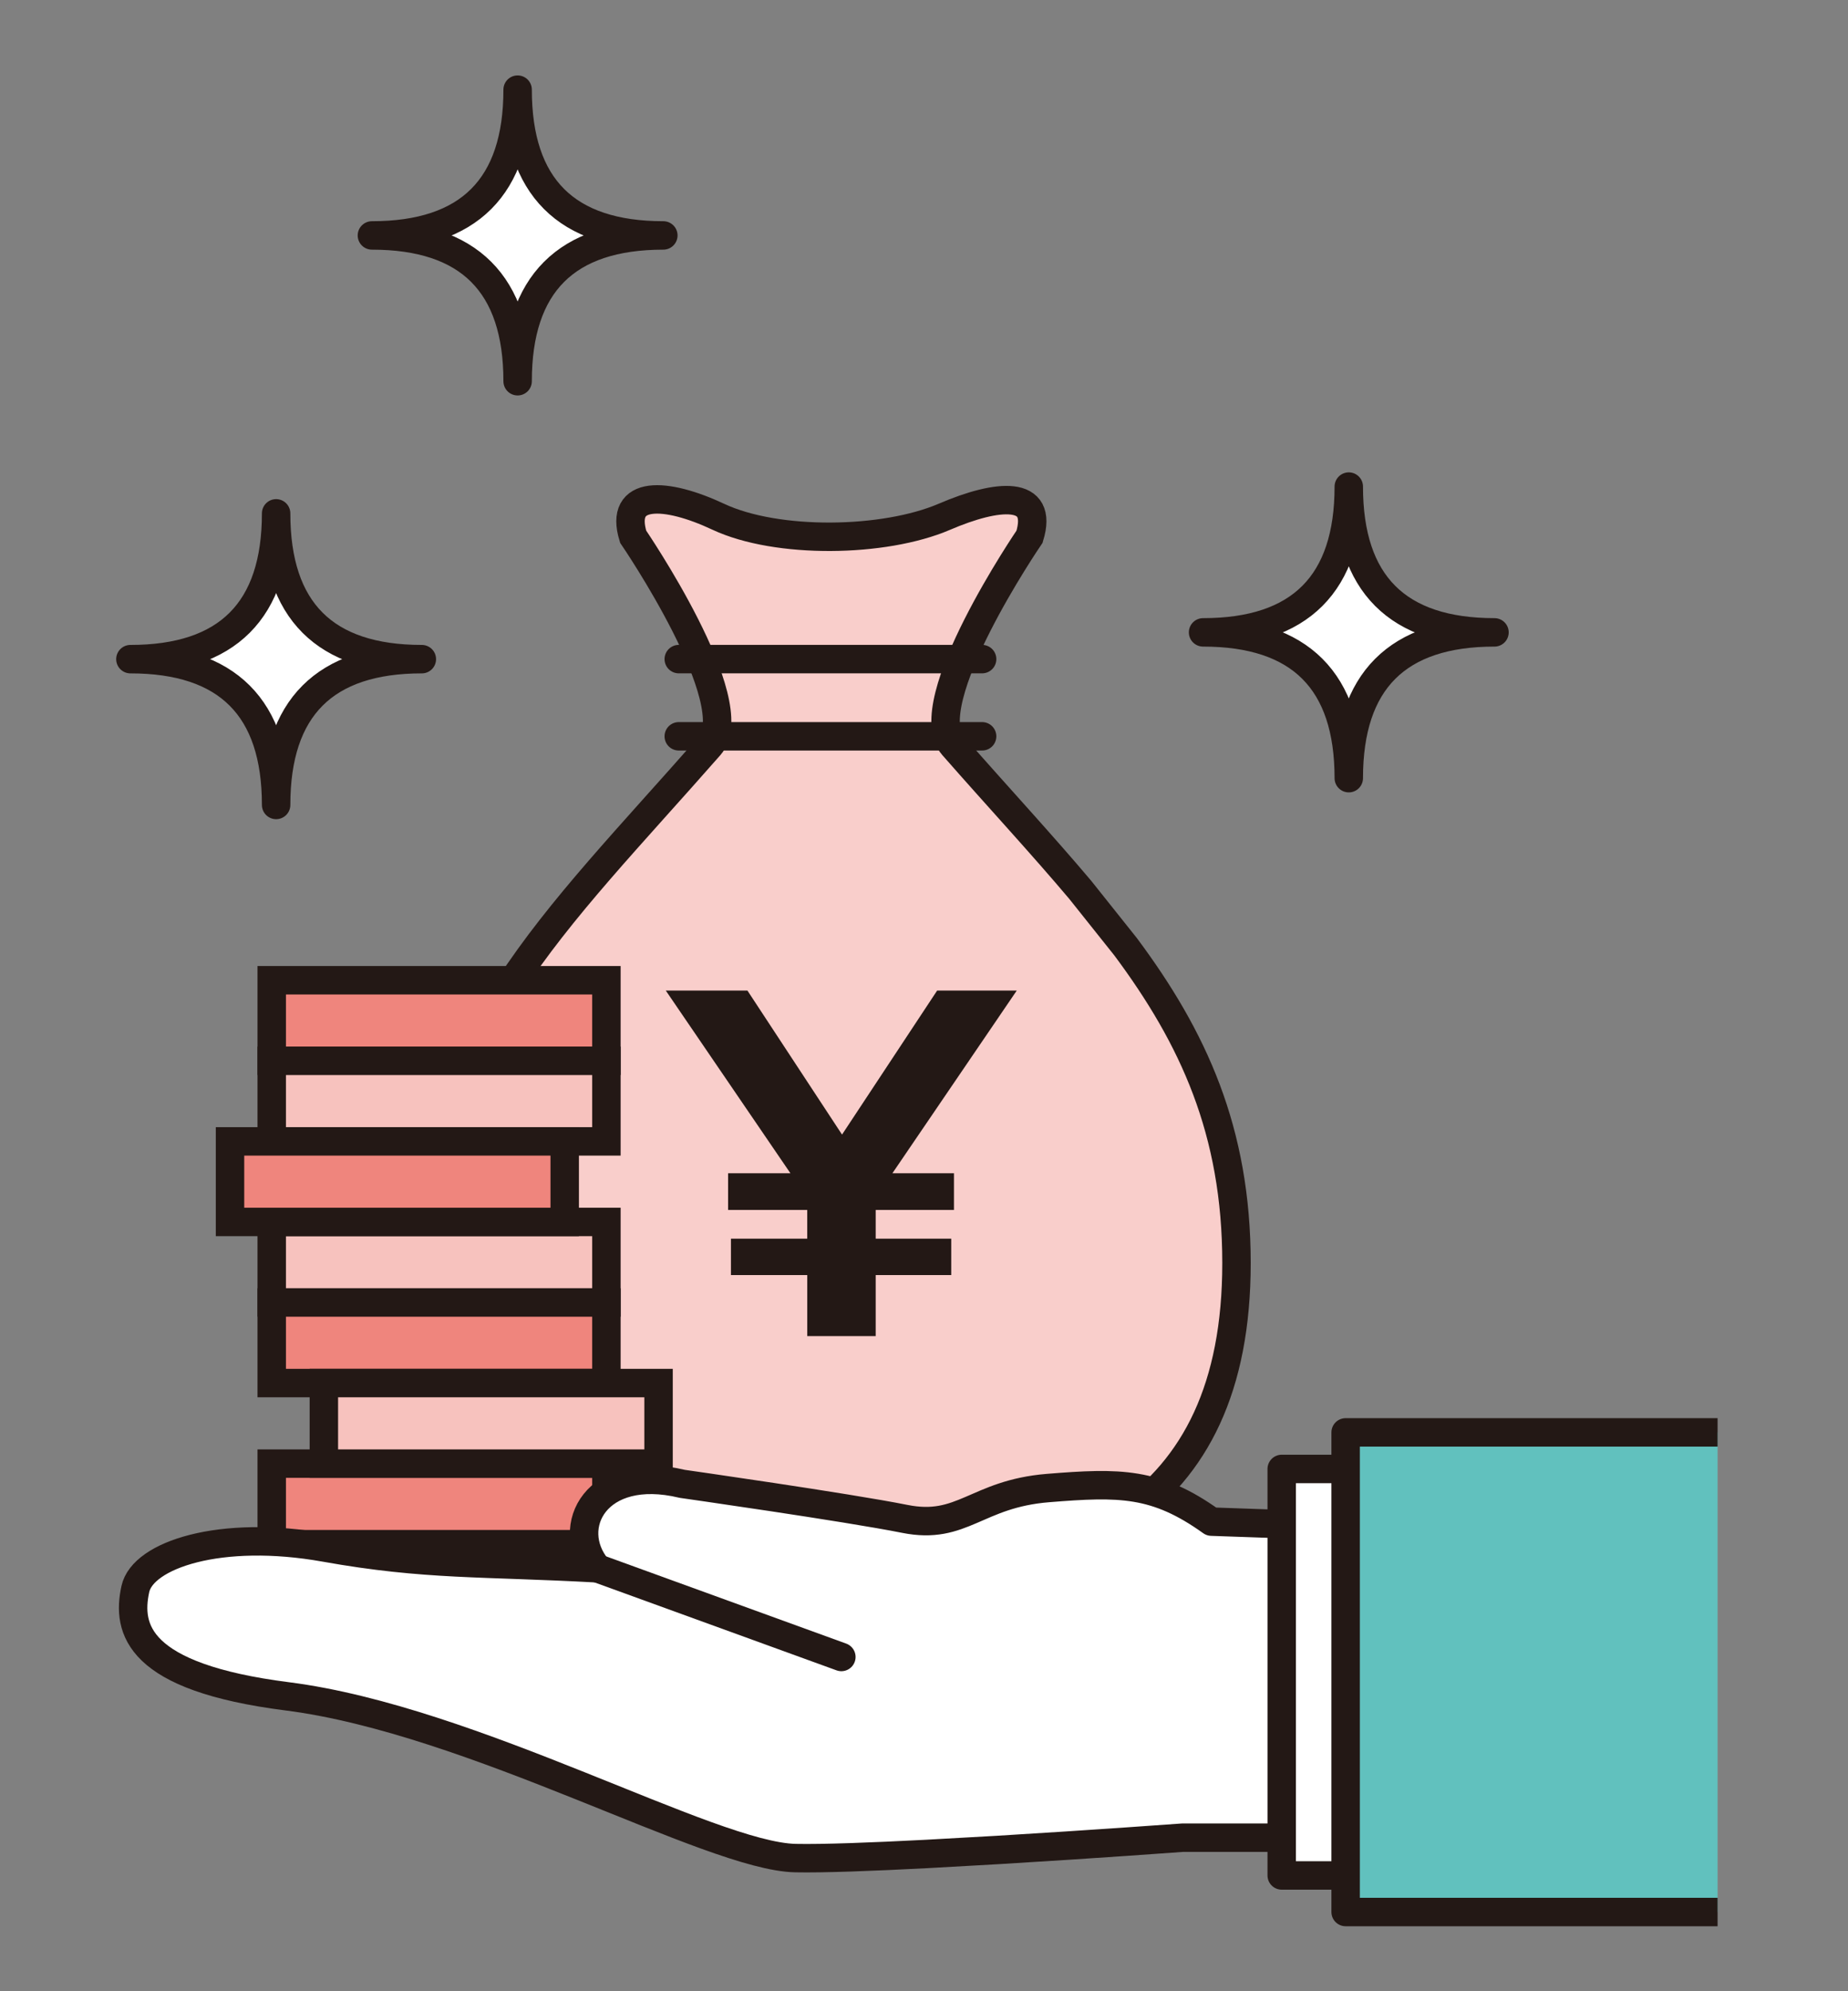 <svg xmlns="http://www.w3.org/2000/svg" xmlns:xlink="http://www.w3.org/1999/xlink" width="130" height="140" viewBox="0 0 130 140">
  <rect x="0" y="0" width="130" height="140" fill="#808080" stroke="none"/>
  <defs>
    <clipPath id="clip-path">
      <rect id="長方形_125" data-name="長方形 125" width="130" height="140" transform="translate(576 698)" fill="#fff" stroke="#707070" stroke-width="1"/>
    </clipPath>
  </defs>
  <g id="マスクグループ_13" data-name="マスクグループ 13" transform="translate(-576 -698)" clip-path="url(#clip-path)">
    <g id="グループ_228" data-name="グループ 228" transform="translate(-394.581 -963.716)">
      <g id="グループ_95" data-name="グループ 95">
        <g id="グループ_84" data-name="グループ 84">
          <path id="パス_336" data-name="パス 336" d="M1029.064,1773.065c16.868,0,28.5-5.039,28.5-22.542,0-9.3-3.051-15.868-7.8-22.241l-3.19-4c-2.688-3.189-5.727-6.462-8.948-10.131-2.622-2.986,5.379-14.7,5.379-14.7,1.023-3.322-2.251-3.008-5.983-1.405-4.252,1.826-11.792,1.934-15.917,0-3.677-1.725-7.005-1.917-5.983,1.405,0,0,8,11.71,5.38,14.7-11.042,12.576-19.936,20.49-19.936,36.37,0,17.5,11.63,22.542,28.5,22.542" fill="#f9cecb" stroke="#231815" stroke-miterlimit="10" stroke-width="2"/>
          <line id="線_9" data-name="線 9" x2="21.341" transform="translate(1018.329 1708.057)" fill="#fff" stroke="#231815" stroke-linecap="round" stroke-miterlimit="10" stroke-width="2"/>
          <line id="線_10" data-name="線 10" x2="21.341" transform="translate(1018.329 1713.485)" fill="#fff" stroke="#231815" stroke-linecap="round" stroke-miterlimit="10" stroke-width="2"/>
        </g>
        <g id="グループ_92" data-name="グループ 92">
          <g id="グループ_85" data-name="グループ 85">
            <rect id="長方形_45" data-name="長方形 45" width="23.544" height="5.664" transform="translate(989.696 1730.636)" fill="#ef857d" stroke="#231815" stroke-miterlimit="10" stroke-width="2"/>
          </g>
          <g id="グループ_86" data-name="グループ 86">
            <rect id="長方形_46" data-name="長方形 46" width="23.544" height="5.664" transform="translate(989.696 1736.301)" fill="#f7c2be" stroke="#231815" stroke-miterlimit="10" stroke-width="2"/>
          </g>
          <g id="グループ_87" data-name="グループ 87">
            <rect id="長方形_47" data-name="長方形 47" width="23.544" height="5.664" transform="translate(989.696 1747.629)" fill="#f7c2be" stroke="#231815" stroke-miterlimit="10" stroke-width="2"/>
          </g>
          <g id="グループ_88" data-name="グループ 88">
            <rect id="長方形_48" data-name="長方形 48" width="23.544" height="5.664" transform="translate(989.696 1753.293)" fill="#ef857d" stroke="#231815" stroke-miterlimit="10" stroke-width="2"/>
          </g>
          <g id="グループ_89" data-name="グループ 89">
            <rect id="長方形_49" data-name="長方形 49" width="23.544" height="5.664" transform="translate(989.696 1764.621)" fill="#ef857d" stroke="#231815" stroke-miterlimit="10" stroke-width="2"/>
          </g>
          <g id="グループ_90" data-name="グループ 90">
            <rect id="長方形_50" data-name="長方形 50" width="23.544" height="5.664" transform="translate(993.364 1758.957)" fill="#f7c2be" stroke="#231815" stroke-miterlimit="10" stroke-width="2"/>
          </g>
          <g id="グループ_91" data-name="グループ 91">
            <rect id="長方形_51" data-name="長方形 51" width="23.544" height="5.664" transform="translate(986.762 1741.965)" fill="#ef857d" stroke="#231815" stroke-miterlimit="10" stroke-width="2"/>
          </g>
        </g>
        <g id="グループ_94" data-name="グループ 94">
          <g id="グループ_93" data-name="グループ 93">
            <path id="パス_337" data-name="パス 337" d="M1035.747,1792.066c-3.837.2-7.3.33-9.214.29-5.976-.127-22.624-9.7-35.744-11.373-10.555-1.343-11.3-4.731-10.687-7.544.52-2.4,5.984-4.229,13.348-2.911,7.129,1.276,11.1,1.007,19.154,1.454-2.409-2.9-.068-7.389,5.972-5.939,0,0,11.577,1.648,15.648,2.462s5.023-1.757,10.079-2.167,7.6-.429,11.5,2.362l12.9.449v21.771h-14.925s-6.3.463-13,.864Z" fill="#fff" stroke="#231815" stroke-linejoin="round" stroke-width="2"/>
            <rect id="長方形_52" data-name="長方形 52" width="28.581" height="15.531" transform="translate(1060.745 1793.576) rotate(-90)" fill="#fff" stroke="#231815" stroke-linejoin="round" stroke-width="2"/>
            <path id="パス_338" data-name="パス 338" d="M1091.407,1796.147h-26.166v-33.722h26.166" fill="#61c1be" stroke="#231815" stroke-linejoin="round" stroke-width="2"/>
          </g>
          <line id="線_11" data-name="線 11" x2="17.164" y2="6.233" transform="translate(1012.604 1771.982)" fill="#fff" stroke="#231815" stroke-linecap="round" stroke-linejoin="round" stroke-width="2"/>
        </g>
      </g>
      <g id="グループ_96" data-name="グループ 96">
        <path id="パス_339" data-name="パス 339" d="M1065.463,1716.428q0-10.251-10.251-10.251,10.251,0,10.251-10.25,0,10.251,10.25,10.25Q1065.464,1706.177,1065.463,1716.428Z" fill="#fff"/>
        <path id="パス_340" data-name="パス 340" d="M1065.463,1716.428q0-10.251-10.251-10.251,10.251,0,10.251-10.25,0,10.251,10.25,10.25Q1065.464,1706.177,1065.463,1716.428Z" fill="none" stroke="#231815" stroke-linejoin="round" stroke-width="2"/>
      </g>
      <g id="グループ_97" data-name="グループ 97">
        <path id="パス_341" data-name="パス 341" d="M1006.994,1688.52q0-10.251-10.251-10.251,10.251,0,10.251-10.251,0,10.251,10.25,10.251Q1006.995,1678.269,1006.994,1688.52Z" fill="#fff"/>
        <path id="パス_342" data-name="パス 342" d="M1006.994,1688.52q0-10.251-10.251-10.251,10.251,0,10.251-10.251,0,10.251,10.25,10.251Q1006.995,1678.269,1006.994,1688.52Z" fill="none" stroke="#231815" stroke-linejoin="round" stroke-width="2"/>
      </g>
      <g id="グループ_98" data-name="グループ 98">
        <path id="パス_343" data-name="パス 343" d="M990.005,1718.311q0-10.251-10.251-10.251,10.251,0,10.251-10.251,0,10.251,10.251,10.251Q990.005,1708.06,990.005,1718.311Z" fill="#fff"/>
        <path id="パス_344" data-name="パス 344" d="M990.005,1718.311q0-10.251-10.251-10.251,10.251,0,10.251-10.251,0,10.251,10.251,10.251Q990.005,1708.06,990.005,1718.311Z" fill="none" stroke="#231815" stroke-linejoin="round" stroke-width="2"/>
      </g>
      <g id="グループ_99" data-name="グループ 99">
        <path id="パス_345" data-name="パス 345" d="M1032.183,1746.783v2.021h5.314v2.56h-5.314v4.293h-4.814v-4.293H1022v-2.56h5.367v-2.021H1021.8v-2.577h4.384l-8.768-12.846h5.743l6.656,10.127,6.692-10.127h5.6l-8.749,12.846h4.331v2.577Z" fill="#231815"/>
      </g>
    </g>
  </g>
</svg>
